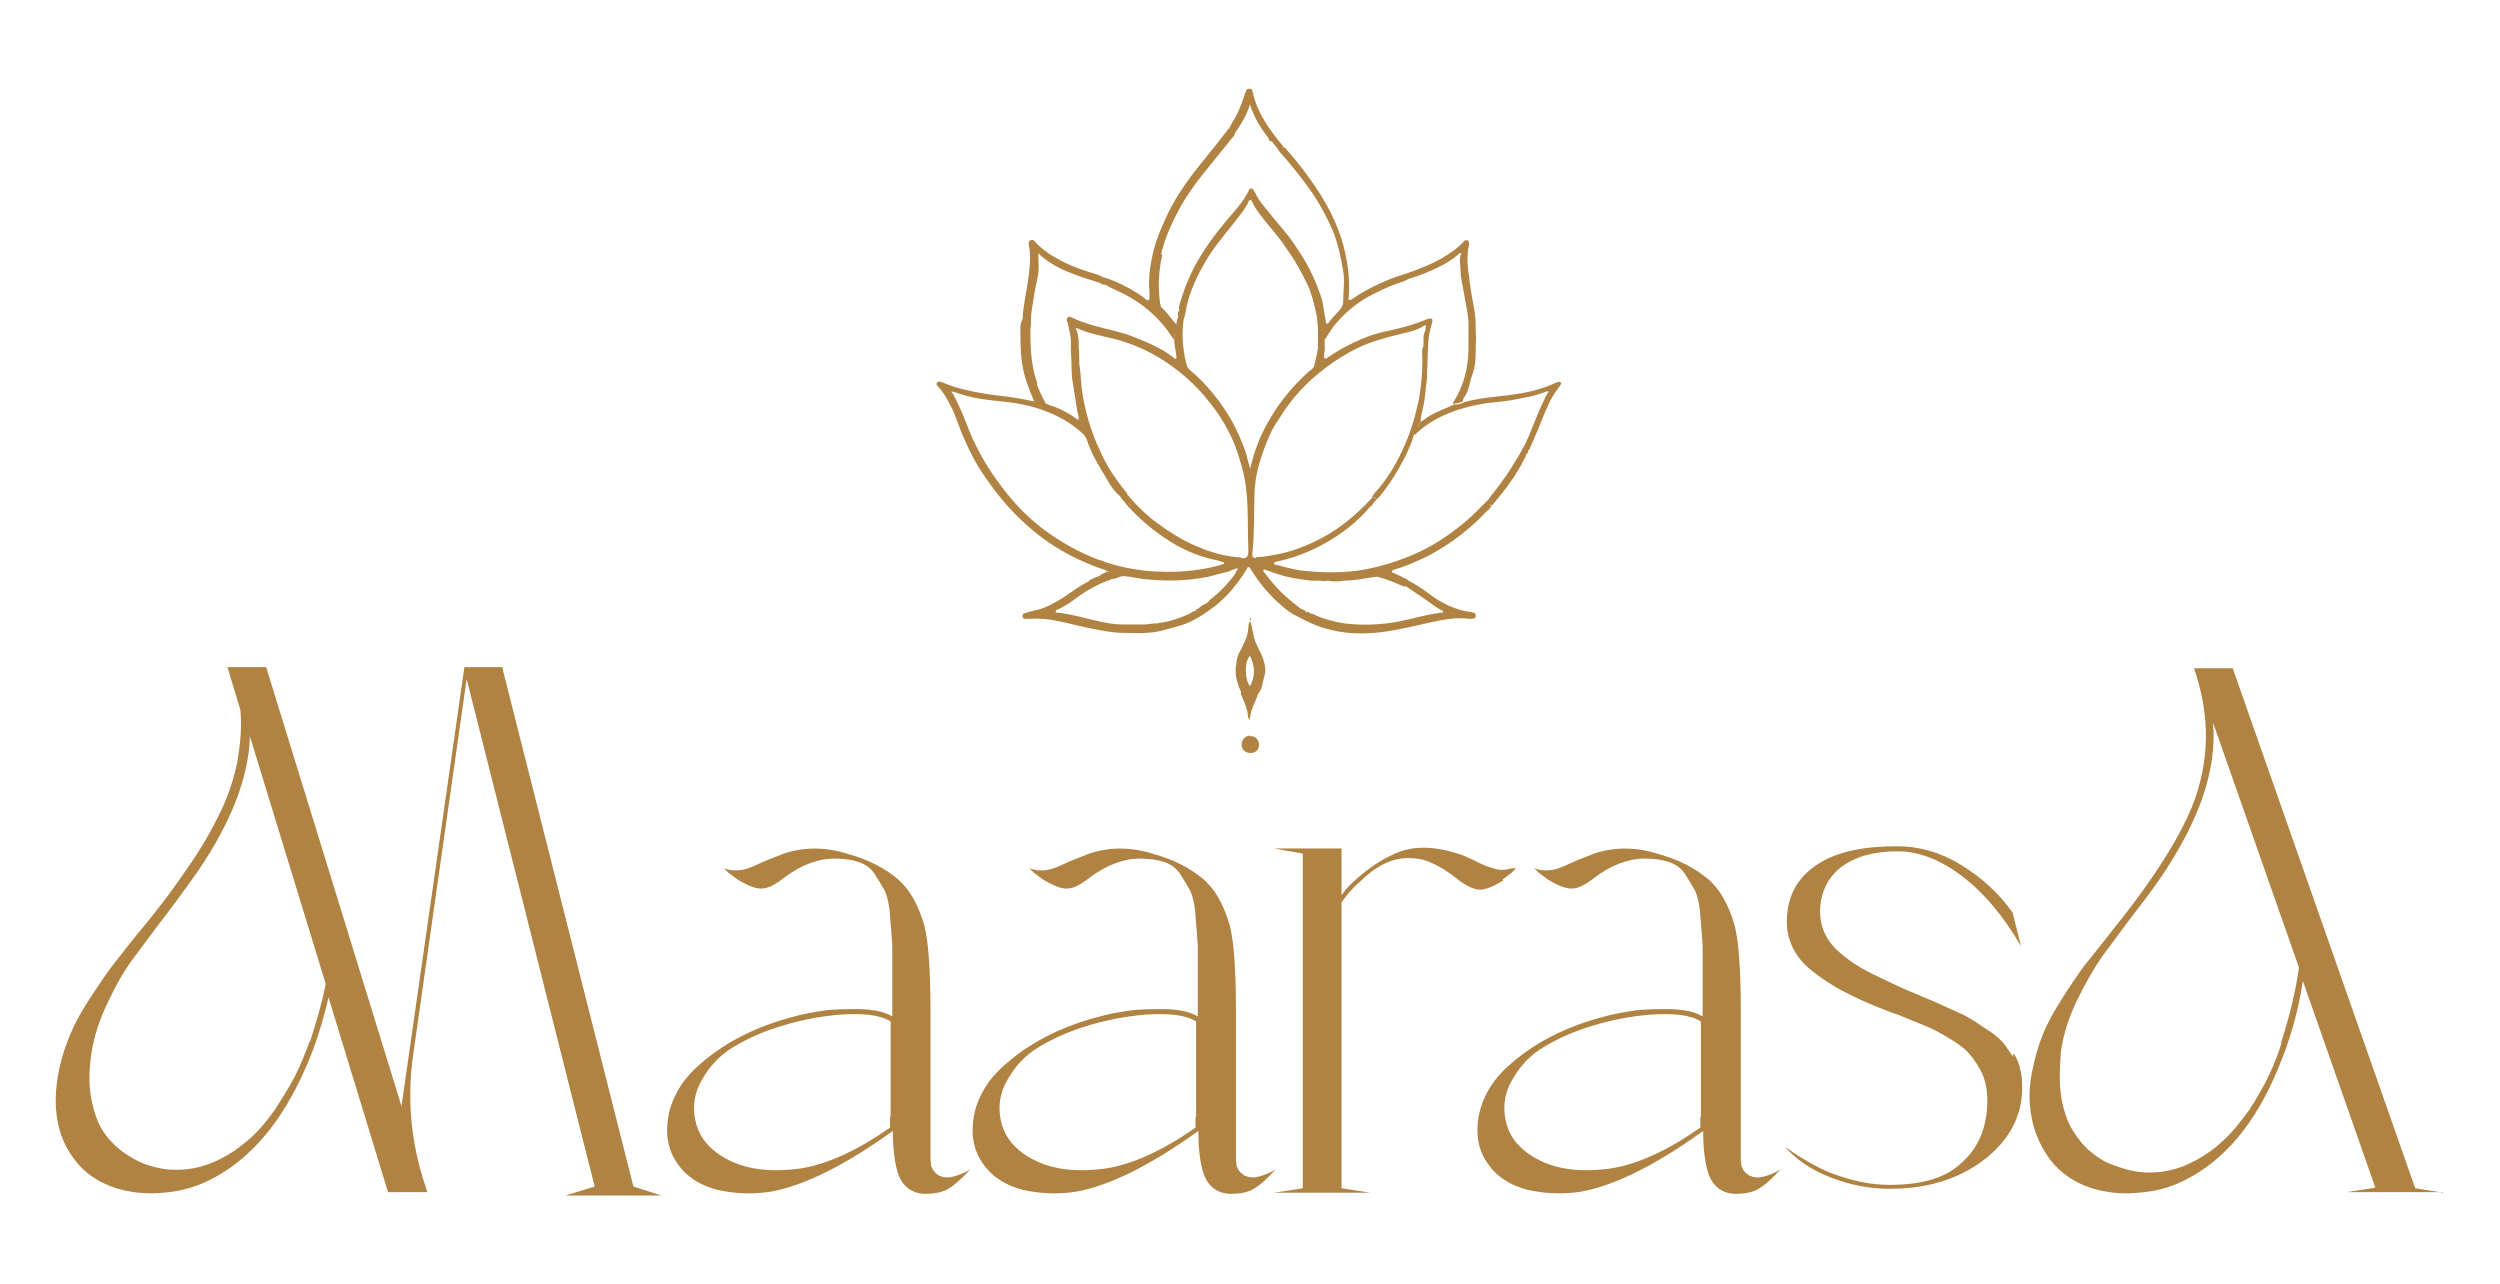 <?xml version="1.0" encoding="UTF-8"?>
<svg id="Layer_1" xmlns="http://www.w3.org/2000/svg" version="1.1" viewBox="0 0 44.52 22.87">
  <!-- Generator: Adobe Illustrator 29.5.1, SVG Export Plug-In . SVG Version: 2.1.0 Build 141)  -->
  <defs>
    <style>
      .st0 {
        fill: #b08343;
      }
    </style>
  </defs>
  <g>
    <path class="st0" d="M8.97,11.88h-.7l-1.12,7.82-2.41-7.82h-.69l.23.76c.03.3,0,.6-.05.91-.06.3-.16.61-.3.9s-.29.56-.45.8c-.16.24-.34.5-.55.78-.09.11-.23.3-.43.54-.2.24-.35.44-.47.59s-.25.35-.41.59-.28.46-.36.65-.16.41-.21.66c-.05.25-.07.49-.05.72.03.33.13.61.32.86.18.25.44.42.75.52.27.08.54.11.83.08.29-.02.55-.09.8-.21.73-.35,1.31-1.02,1.75-2.03.17-.39.3-.8.4-1.24l1.06,3.47h.7l-.08-.25c-.22-.72-.28-1.46-.17-2.21l.95-6.68,2.28,9.04-.52.16h1.71l-.5-.16-2.34-9.26h0ZM5.51,18.55c-.07.2-.15.4-.25.6s-.23.4-.37.62c-.15.21-.31.4-.49.55s-.37.28-.61.38-.47.14-.72.13c-.13,0-.26-.03-.4-.07s-.28-.11-.43-.21c-.15-.1-.28-.23-.38-.37-.11-.15-.18-.35-.23-.59s-.05-.53,0-.84c.04-.28.14-.59.29-.9.15-.32.3-.58.46-.79.16-.21.35-.48.6-.8.25-.33.42-.57.54-.74.6-.88.91-1.68.93-2.41l1.35,4.41c-.06.32-.16.66-.28,1.03h0Z"/>
    <path class="st0" d="M16.77,20.95s-.05-.01-.07-.03-.04-.03-.05-.04c-.01-.02-.03-.04-.04-.05,0-.02-.02-.04-.03-.07,0-.03,0-.06-.01-.08,0-.02,0-.06,0-.09v-2.6c0-.74-.04-1.24-.11-1.51-.11-.38-.27-.66-.49-.84s-.5-.33-.86-.43c-.4-.13-.79-.13-1.15-.01-.08.03-.18.07-.33.13-.13.06-.24.11-.3.13-.08.03-.16.04-.23.04-.09,0-.16-.02-.21-.04l.08.08s.11.08.16.12c.2.12.35.18.47.16.09-.01.21-.07.35-.18.3-.23.61-.35.91-.35.17,0,.31.02.43.06s.22.11.29.22.13.21.18.3c.04.09.08.25.09.45.02.21.03.38.04.52v1.26c-.13-.08-.32-.12-.57-.13-.25,0-.48,0-.67.03-.2.03-.36.06-.5.1-.7.18-1.29.48-1.76.92-.16.15-.28.31-.37.5-.09.18-.14.39-.14.61s.06.42.19.6c.16.23.4.38.71.46.32.07.64.08.95.03.6-.11,1.32-.47,2.17-1.08,0,.35.04.61.1.78.08.21.24.33.46.34.16,0,.3-.02.41-.08.11-.06.25-.18.42-.37-.03.03-.1.07-.21.11s-.2.06-.28.04h-.01ZM15.85,19.88v.2c-.6.42-1.14.66-1.61.73-.6.08-1.08,0-1.46-.27-.22-.16-.35-.35-.4-.6s-.01-.49.12-.71c.14-.25.33-.45.57-.59.25-.15.54-.28.88-.38.33-.1.66-.16.99-.19.42-.03.73,0,.92.12v1.7h0Z"/>
    <path class="st0" d="M22.21,20.95s-.05-.01-.07-.03-.04-.03-.05-.04c-.01-.02-.03-.04-.04-.05,0-.02-.02-.04-.03-.07,0-.03,0-.06-.01-.08,0-.02,0-.06,0-.09v-2.6c0-.74-.04-1.24-.11-1.51-.11-.38-.27-.66-.49-.84s-.5-.33-.86-.43c-.4-.13-.79-.13-1.15-.01-.08.03-.18.07-.33.13-.13.06-.24.11-.3.13-.08.03-.16.04-.23.04-.09,0-.16-.02-.21-.04l.08.08s.11.08.16.12c.2.12.35.18.47.16.09-.01.21-.07.35-.18.3-.23.61-.35.91-.35.17,0,.31.02.43.06s.22.11.29.22.13.21.18.3c.04.09.08.25.09.45.02.21.03.38.04.52v1.26c-.13-.08-.32-.12-.57-.13-.25,0-.48,0-.67.03-.2.03-.36.06-.5.1-.7.18-1.29.48-1.76.92-.16.15-.28.31-.37.5-.09.18-.14.39-.14.61s.06.42.19.6c.16.23.4.38.71.46.32.07.64.08.95.03.6-.11,1.32-.47,2.17-1.08,0,.35.04.61.1.78.08.21.24.33.46.34.16,0,.3-.02.41-.08.11-.06.25-.18.42-.37-.03.03-.1.07-.21.11s-.2.06-.28.04h-.01ZM21.29,19.88v.2c-.6.42-1.14.66-1.61.73-.6.08-1.08,0-1.46-.27-.22-.16-.35-.35-.4-.6s-.01-.49.12-.71c.14-.25.33-.45.57-.59.25-.15.54-.28.88-.38.33-.1.66-.16.99-.19.42-.03.73,0,.92.12v1.7h0Z"/>
    <path class="st0" d="M26.76,15.66c.06-.04.11-.08.16-.12l.08-.08s-.07,0-.11.01c-.05.01-.08.02-.11.02-.06,0-.13,0-.23-.04-.07-.02-.17-.06-.3-.13-.13-.06-.24-.11-.33-.13-.42-.13-.8-.13-1.12.03-.28.13-.52.31-.76.54-.05.05-.1.11-.15.18v-.83h-1.2l.51.09v5.96l-.51.08h1.71l-.51-.08v-5.09c.09-.13.2-.26.33-.37.28-.28.56-.41.83-.42.16,0,.31.02.45.09.14.06.3.16.46.29.14.11.25.16.35.18.11.02.26-.04.46-.16h0Z"/>
    <path class="st0" d="M31.2,20.95s-.05-.01-.07-.03-.04-.03-.05-.04c-.01-.02-.03-.04-.04-.05,0-.02-.02-.04-.03-.07,0-.03,0-.06-.01-.08,0-.02,0-.06,0-.09v-2.6c0-.74-.04-1.24-.11-1.51-.11-.38-.27-.66-.49-.84s-.5-.33-.86-.43c-.4-.13-.79-.13-1.15-.01-.08.03-.18.07-.33.13-.13.06-.24.11-.3.13-.08.03-.16.04-.23.04-.09,0-.16-.02-.21-.04l.08.08s.11.08.16.12c.2.12.35.18.47.16.09-.01.21-.07.35-.18.3-.23.61-.35.91-.35.17,0,.31.02.43.06s.22.11.29.22c.07.11.13.21.18.3.04.09.08.25.09.45.02.21.03.38.04.52v1.26c-.13-.08-.32-.12-.57-.13-.25,0-.48,0-.67.03-.2.03-.36.06-.5.1-.7.18-1.29.48-1.76.92-.16.15-.28.31-.37.5s-.14.39-.14.61.06.42.19.6c.16.23.4.38.71.46.32.07.64.08.95.03.6-.11,1.32-.47,2.17-1.08,0,.35.04.61.1.78.08.21.24.33.46.34.16,0,.3-.02.41-.08.11-.06.25-.18.42-.37-.03.03-.1.07-.21.11s-.2.06-.28.04h-.01ZM30.28,19.88v.2c-.6.42-1.14.66-1.61.73-.6.08-1.08,0-1.46-.27-.22-.16-.35-.35-.4-.6s-.01-.49.12-.71c.14-.25.33-.45.57-.59.25-.15.54-.28.88-.38.33-.1.66-.16.99-.19.42-.03.73,0,.92.12v1.7h0Z"/>
    <path class="st0" d="M35.86,18.84c-.06-.09-.11-.17-.17-.25-.06-.07-.14-.15-.25-.22s-.2-.13-.27-.18c-.08-.05-.18-.11-.32-.17-.13-.06-.25-.11-.33-.15s-.2-.08-.35-.15c-.15-.06-.26-.11-.33-.14-.23-.11-.43-.2-.58-.28-.15-.08-.3-.17-.43-.28-.14-.11-.24-.22-.31-.35s-.1-.26-.11-.41c0-.35.13-.63.38-.82s.59-.28,1-.28c.37,0,.74.14,1.12.42s.75.7,1.08,1.27l-.15-.6c-.25-.35-.56-.63-.92-.85s-.74-.33-1.13-.33h0c-.59,0-1.05.09-1.39.3-.34.21-.53.5-.57.88-.03.21,0,.4.07.57s.19.33.37.47.37.27.57.37c.21.11.47.23.79.35.04.01.09.04.17.06.2.08.36.15.49.2s.27.13.42.22c.15.09.28.18.36.28.09.1.16.21.23.35.06.14.09.3.09.47,0,.47-.15.84-.45,1.11-.29.28-.72.4-1.29.4-.31,0-.61-.06-.9-.16-.29-.09-.61-.27-.97-.52.21.23.47.41.8.54s.68.21,1.07.21c.65,0,1.2-.16,1.66-.5.45-.34.69-.76.7-1.27,0-.12,0-.23-.03-.34-.02-.11-.06-.21-.12-.3h0l-.02.04Z"/>
    <path class="st0" d="M43.51,21.24l-.5-.08-3.25-9.26h-.69c.3.86.28,1.68-.04,2.48-.2.48-.54,1.04-1.01,1.67-.08.11-.23.3-.42.54-.2.25-.35.45-.47.59-.11.15-.25.35-.4.59-.16.25-.28.47-.35.65-.08.19-.14.41-.19.65-.05.25-.06.48-.03.71.04.33.16.61.34.86.19.25.44.42.75.52.27.08.54.11.83.08.29-.02.56-.09.8-.21.72-.35,1.29-1.02,1.7-2.03.21-.5.35-1.01.43-1.53l1.29,3.68-.51.08h1.71v.02ZM40.63,18.57c-.06.2-.14.4-.23.59s-.21.4-.35.61c-.15.21-.3.4-.47.55-.17.16-.36.29-.59.4-.23.11-.47.16-.71.16-.11,0-.23-.01-.35-.04-.12-.03-.25-.07-.39-.13s-.25-.15-.37-.25c-.11-.11-.21-.24-.3-.4-.08-.16-.14-.35-.17-.57s-.02-.47,0-.76c.04-.28.13-.59.28-.9.15-.31.3-.57.45-.79.16-.21.35-.48.59-.79s.42-.56.53-.73c.64-.97.93-1.85.86-2.65l1.53,4.36c-.06.43-.17.88-.32,1.34h.01Z"/>
  </g>
  <g>
    <path class="st0" d="M27.8,6.81s-.05-.02-.08,0c-.05.02-.09.04-.14.06-.23.09-.48.14-.74.17-.25.03-.51.05-.76.12-.06.03-.12.05-.18.04-.16.08-.33.13-.48.23-.04.03-.08.06-.12.08h0v-.06c.03-.15.07-.29.08-.44.01-.08.02-.18.03-.26.01-.18.01-.37.02-.54,0-.15.02-.3.07-.45,0-.03.02-.06,0-.08s-.06,0-.08,0c-.23.1-.46.16-.69.21-.11.02-.21.05-.31.08-.22.08-.43.18-.63.3-.06.04-.12.08-.18.12,0,0,0,.01-.01.01,0,0,.01,0,.01-.01,0,0-.02-.01-.03-.02,0-.02,0-.05,0-.07h0s.02-.09.01-.14v-.03h0v-.08c.07-.1.13-.21.21-.3.19-.22.42-.4.67-.52.16-.08.33-.16.5-.21.04-.01.08-.04.13-.06h0c.18-.05.35-.12.51-.2.13-.06.26-.14.37-.24,0,0,.01-.02.03-.01.02,0,.01.03,0,.04-.03.09,0,.18,0,.28,0,.13.04.26.06.39.03.21.09.4.08.62v.4c-.01.32-.08.62-.25.89-.01.02-.03.04-.03.06.06,0,.13-.02.18-.04,0-.03.01-.06.03-.08.08-.12.09-.26.14-.4.06-.16.06-.33.06-.5,0-.08.01-.17,0-.25,0-.13,0-.25-.02-.37-.03-.18-.07-.37-.09-.55-.03-.21-.06-.42-.01-.64,0-.03.01-.07-.03-.08-.04-.01-.06.01-.08.04-.08.08-.18.16-.28.22-.23.15-.47.24-.72.33-.06.02-.13.04-.19.06-.27.1-.52.22-.76.38-.02.01-.04.04-.07.03-.03-.01-.01-.04-.01-.07.02-.31-.02-.61-.1-.91-.09-.33-.24-.63-.42-.92-.18-.28-.38-.54-.6-.79,0,0-.01-.03-.04-.02h0s-.02-.04-.03-.05c-.23-.28-.44-.57-.52-.93,0-.04-.02-.07-.06-.07-.05,0-.06.03-.07.06-.05.15-.1.3-.18.45-.04.06-.08.13-.11.2-.02,0-.03.02-.04.04-.14.18-.29.37-.43.54-.27.33-.52.68-.69,1.08-.1.22-.18.44-.22.66-.04.19-.06.39-.04.59v.11s-.01.06-.05.03c-.13-.1-.25-.18-.4-.25-.12-.06-.24-.12-.37-.15h0c-.1-.06-.22-.08-.33-.12-.15-.05-.3-.11-.43-.18-.17-.09-.33-.19-.46-.34-.03-.03-.05-.04-.08-.02s-.04.05-.03.08c.04.18.02.36,0,.54-.03.26-.1.52-.11.78-.03.05-.04.11-.04.16,0,.14,0,.28.01.42.01.23.06.44.14.65.03.08.06.16.1.24-.06-.01-.13-.03-.2-.04-.23-.05-.46-.06-.69-.1-.25-.04-.51-.1-.75-.2-.03-.01-.06-.03-.09,0s0,.06.02.08c.11.12.18.26.25.4.06.13.11.28.16.41.12.29.26.57.44.82.24.35.52.67.85.94.23.19.48.35.75.48.17.08.35.16.52.21.03.01.06.03.08.04-.03,0-.06-.02-.08-.04.02.02.04.04,0,.05-.04.01-.08.03-.1.06-.02,0-.04.01-.06.02-.02,0-.04.01-.06.03-.03,0-.05.01-.07.04-.16.08-.29.18-.44.28-.15.1-.3.18-.47.23-.08.01-.16.04-.23.06-.03,0-.04.03-.04.06,0,.03.03.04.05.04h.07c.17-.01.34,0,.51.04.2.04.38.09.58.13s.39.08.59.08c.23,0,.45.02.68-.04.11-.03.22-.06.33-.09.2-.06.37-.17.54-.29,0,0,.01,0,.01-.01h0c.1-.06.18-.15.27-.23.15-.16.28-.33.38-.51h.2-.17c.14.23.3.44.5.62.11.1.21.19.34.25.2.11.4.2.62.25.37.09.76.07,1.13,0,.23-.04.46-.1.69-.15.21-.04.42-.08.63-.05.03,0,.06,0,.09-.01.02,0,.03-.02.03-.04,0-.02,0-.04-.02-.05s-.04-.02-.07-.02c-.29-.04-.54-.17-.76-.34-.11-.08-.23-.16-.35-.22,0-.01-.02-.02-.04-.03-.08-.04-.16-.08-.23-.11-.04-.01-.03-.03,0-.05.21-.06.42-.15.62-.25.4-.21.75-.48,1.06-.81.02,0,.04-.03.04-.05.01,0,.03,0,.03-.03h0s-.03-.02-.04-.03c0,0-.01-.01-.01-.02,0,0,0,.01.01.02.01,0,.03.01.04.02.03-.01.04-.04.06-.06.13-.15.24-.3.35-.46.06-.1.13-.21.18-.32h0s.02-.02.02-.04.01-.03.02-.04h0s.02-.01.02-.03h-.02v-.04.04h.02s.01-.04.02-.05c.01,0,.03-.02.02-.04.05-.09.08-.19.13-.29.07-.18.14-.35.22-.52.05-.1.11-.19.18-.28.02-.03.03-.05.01-.08h0ZM25.3,7.51s-.05.08-.06.12c.01-.04.03-.09.06-.12ZM25.22,7.74h0,0ZM23.58,6.22v.03-.03ZM23.59,6.28h0ZM23.59,6.26h0ZM23.6,6.11h0ZM20.67,4.56c.06-.28.17-.53.3-.78.17-.33.4-.62.63-.9l.38-.47s.01-.02.01-.04c.11-.15.21-.32.27-.51.07.23.19.42.33.6,0,.03.02.06.06.06.03.04.06.08.09.11.04.08.1.13.15.19.16.19.32.39.46.59.16.23.28.46.39.71.09.23.14.47.18.71.03.17,0,.34,0,.52,0,.08-.03.14-.08.19-.06.06-.12.13-.17.19,0,.01-.02.04-.04.03-.03,0-.02-.03-.02-.05-.04-.16-.04-.32-.1-.47-.08-.23-.18-.45-.31-.66-.11-.17-.21-.33-.34-.48-.13-.15-.25-.3-.37-.45-.06-.07-.11-.16-.15-.24-.04-.07-.08-.08-.11,0-.1.2-.25.35-.39.52-.21.25-.4.51-.56.8-.12.23-.21.46-.28.71,0,.02-.01.05,0,.07.01,0,.04,0,.04.01,0-.01-.03-.01-.04-.01v.02s.01.03.01.04c0-.01,0-.03-.01-.04-.04.04-.02.08-.02.12-.02.04-.03.08-.03.13-.09-.1-.17-.22-.27-.31-.01-.01-.01-.04-.02-.06-.04-.3-.03-.59.04-.88h-.02ZM22.11,9.93c-.27-.02-.52-.08-.77-.19-.3-.12-.57-.3-.83-.5-.16-.13-.3-.27-.42-.42h0s0,0-.01,0c0-.01-.01-.04-.02-.05-.19-.23-.35-.47-.47-.74-.17-.36-.28-.74-.33-1.14-.01-.14-.02-.28-.04-.42,0-.1,0-.19-.01-.29t0,0c0,.1,0,0,0-.01v-.09h0s0-.05-.01-.07c0-.06-.02-.11-.04-.16,0,0,0,0,.01-.01.19.09.4.13.61.18.3.07.57.18.83.33.37.22.69.5.95.84.15.19.28.4.38.62.08.17.13.35.18.52.13.47.09.97.11,1.45v.05q0,.12-.11.11h-.01ZM20.13,9.01s-.01-.04-.04-.05c.03,0,.04.03.04.05ZM20.13,9.03v-.02.02ZM19.99,8.85h0,0ZM19.31,7.68h0s0,0,0,0h0ZM19.18,6.01h0ZM19.19,6.16h0ZM19.18,6.05v-.03.03ZM19.65,4.95h0ZM18.35,5.74h0ZM18.33,5.82h0ZM18.48,6.84c-.1-.25-.12-.52-.13-.78,0-.02,0-.05,0-.07-.03-.02-.05-.05-.06-.08,0-.01,0-.02,0-.04,0,.01,0,.02,0,.04,0,.04.03.06.06.08v-.16.02s.01-.05.01-.08v-.02h0v-.09s0-.01,0-.02v.02s.01-.02,0-.03c.01-.1.03-.19.04-.28.02-.14.05-.28.08-.42s.01-.27.01-.42c.31.3.71.4,1.1.53h0s.04.03.07.03c-.01-.04,0-.04.01-.04h0,0s-.04,0-.01.04h.03c.06.05.14.07.21.11.4.18.73.45.97.82,0,.01.02.03.04.04,0-.04,0-.09.01-.13,0,.04-.01.09-.01.13,0,.12.04.23.04.35-.03,0-.05-.01-.06-.03-.2-.15-.42-.25-.65-.34-.25-.11-.52-.15-.79-.23-.12-.04-.23-.07-.35-.13-.03-.01-.06-.04-.09,0-.03.03-.01.06,0,.08.03.13.07.27.06.41h0s0,.07,0,.11c.02.2,0,.4.04.59.02.15.05.3.07.44,0,.06.05.13.02.19-.16-.12-.33-.21-.52-.27-.02,0-.04-.02-.06-.03-.06-.11-.12-.23-.16-.35h.02ZM20.93,5.87h0ZM19.59,9.98c-.18-.07-.36-.15-.54-.25-.21-.12-.41-.25-.6-.41-.24-.2-.45-.43-.64-.69-.2-.26-.36-.54-.5-.84-.09-.21-.16-.42-.26-.62-.03-.06-.06-.13-.11-.2.08.01.15.05.21.06.25.08.52.1.79.13.35.04.67.13.98.3.13.07.25.16.36.26h0s.06.06.07.1c.08.25.22.48.36.71.06.11.13.22.23.3.03.04.05.08.09.11h0s.05.08.09.11v-.02.02c.24.26.52.48.83.66.2.11.42.2.64.25.06.01.13.03.18.05.01,0,.03,0,.03.01,0,.02-.01.02-.03.03-.13.04-.27.07-.4.09-.3.05-.6.05-.91.03-.3-.03-.6-.09-.88-.2h0ZM19.84,10.2h-.03.03ZM19.81,10.31h-.01.01ZM19.79,10.31h0ZM20.64,11.11h0ZM21.31,10.88s.03-.01.03-.03h0s-.01.03-.03.03ZM22.01,10.2c-.13.18-.28.34-.45.47-.01.01-.04.03-.04.05.03,0,.04.02.05.04,0-.02-.01-.04-.05-.04h0c-.06.04-.13.06-.18.12h0s-.04,0-.05.04c-.05,0-.08.04-.13.06-.16.07-.33.13-.5.15-.01,0-.02,0-.03.01-.08,0-.15.01-.23.02h-.4c-.23,0-.45-.06-.66-.11-.16-.04-.33-.08-.5-.1-.01,0-.04,0-.04-.01s0-.03.02-.04c.15-.06.28-.16.4-.25.16-.11.34-.21.53-.28.02,0,.04,0,.04-.02h.02c.06,0,.11-.04.18-.05.13,0,.25.04.37.05.35.04.7.04,1.05-.02.15-.02.28-.07.42-.1.07-.01.13-.06.21-.07,0,.04-.03.06-.05.09h0ZM22.14,10.07h.08-.08ZM22.27,8.35c-.04-.1-.06-.19-.08-.28-.07-.2-.15-.38-.25-.57-.2-.35-.45-.66-.76-.92-.04-.04-.05-.08-.06-.13-.06-.25-.08-.51-.04-.77.04-.1.04-.2.07-.3.08-.29.21-.55.37-.81.18-.28.4-.52.6-.79.04-.06.08-.11.11-.18,0-.02.02-.04.04-.04.02,0,.02.03.03.04.07.15.18.27.28.4.13.15.25.3.36.47.13.18.23.37.33.57.08.16.12.33.16.5.05.21.04.41.04.62h0c0,.11-.04.22-.06.33-.01.08-.08.1-.13.15-.14.13-.28.28-.4.43-.18.23-.33.48-.45.75-.06.16-.13.33-.16.52h0ZM22.36,9.94s-.06,0-.06-.06c.04-.37.03-.74.04-1.1.01-.3.09-.58.2-.86.06-.16.13-.31.23-.45.11-.18.24-.36.39-.52.28-.3.62-.55.99-.74.26-.13.54-.2.82-.27.13-.03.27-.06.39-.14,0,0,.01-.02.03,0,0,0,0,.02,0,.03,0,.06-.04.11-.04.17v.09s.06-.01.07,0c-.01-.02-.04-.02-.07,0v.07c-.04.08-.02.16-.02.25,0,.23-.02.47-.06.69-.06.29-.14.57-.26.84-.12.27-.26.52-.45.75-.05.06-.11.11-.13.18-.26.28-.55.53-.89.71-.27.14-.54.25-.84.3-.11.02-.21.04-.31.04h-.01ZM24.45,8.93h0s0,0,0,0h0ZM23.35,10.94h0,0ZM24.99,10.43h0s.02.02.04.01c0,0,.01,0,.02.01.02,0,.04-.03.06-.04h.02-.02s-.04.03-.06.04c.17.11.34.23.51.35.04.03.08.05.11.07.01,0,.03,0,.03.03,0,.01-.02.01-.03.01-.26.03-.52.11-.77.16-.33.06-.65.07-.97.03-.19-.03-.37-.08-.54-.16h0s-.02-.02-.04-.01h-.01,0s-.02-.03-.04-.03c0,0,0-.01-.01,0h-.03s0,.01-.01.02h0s0-.01.01-.02c-.01-.03-.04-.04-.06-.04h0s-.01-.02-.03-.02c0,0-.01,0-.02-.01h0c-.11-.09-.23-.18-.33-.28-.11-.11-.21-.23-.3-.35-.01-.01-.04-.04-.01-.06h0s0-.01,0,0c.15.05.3.11.45.14.13.03.25.04.38.06.06,0,.12,0,.18,0,.04.01.08.01.11,0h.01c.1.02.2.02.3,0,.2,0,.39-.05.58-.07.17.04.33.11.49.18h0ZM23.56,10.31h.03-.03ZM27.51,7.1c-.11.21-.18.42-.27.63-.03.06-.05.12-.08.18-.06.1-.11.21-.18.31-.09.16-.2.31-.31.46-.05.07-.11.13-.16.21,0,0,0,.01,0,.02h0s0-.01,0-.02c-.15.15-.29.3-.45.43-.28.23-.57.42-.9.56-.31.13-.63.23-.97.28-.3.04-.61.04-.91.01-.18-.01-.36-.06-.54-.11-.02,0-.05,0-.05-.03,0-.03.03-.02.05-.03.28-.06.55-.16.81-.3.33-.18.62-.4.86-.69h0s0-.01,0,0c.01,0,.03,0,.03-.03.01-.02.04-.04.05-.06.01,0,.02-.01.02-.03h0s-.05-.04-.08-.04c.03,0,.06.01.08.04.03,0,.04-.04.06-.05.18-.22.32-.45.45-.7.06-.13.12-.25.16-.4,0,0,0,0,.01,0,.01,0,.02,0,.03-.02.21-.2.47-.33.74-.42.13-.04.26-.08.4-.1.19-.04.39-.04.59-.08.2-.04.4-.07.59-.15,0,0,.01,0,.04,0-.03.05-.05.08-.07.12h-.01ZM24.51,8.93h0Z"/>
    <path class="st0" d="M22.27,11.01h-.01s-.01.01,0,.02c0,0,0,.01.01.02,0,0,0-.01.01-.02v-.02h0Z"/>
    <path class="st0" d="M22.33,11.34c-.03-.09-.03-.2-.07-.28-.02.04-.03.08-.03.12-.01.16-.08.29-.15.42-.03.06-.06.13-.06.2-.04.18,0,.35.08.52,0,0,0,.01,0,.01h0v.04c.05.11.1.22.12.34,0,.04,0,.07.04.11,0-.16.08-.29.13-.42,0-.01.01-.04.02-.05.03-.04.05-.08.06-.12.02-.08.04-.16.06-.25.01-.11-.02-.21-.06-.31-.05-.11-.11-.21-.14-.32h0ZM22.26,11.68c.09.18.1.36,0,.54-.1-.12-.1-.45,0-.54Z"/>
    <path class="st0" d="M22.26,13.1c-.08,0-.15.07-.15.16s.07.15.16.15c.09,0,.15-.06.15-.15,0-.08-.06-.16-.16-.15h0Z"/>
  </g>
</svg>